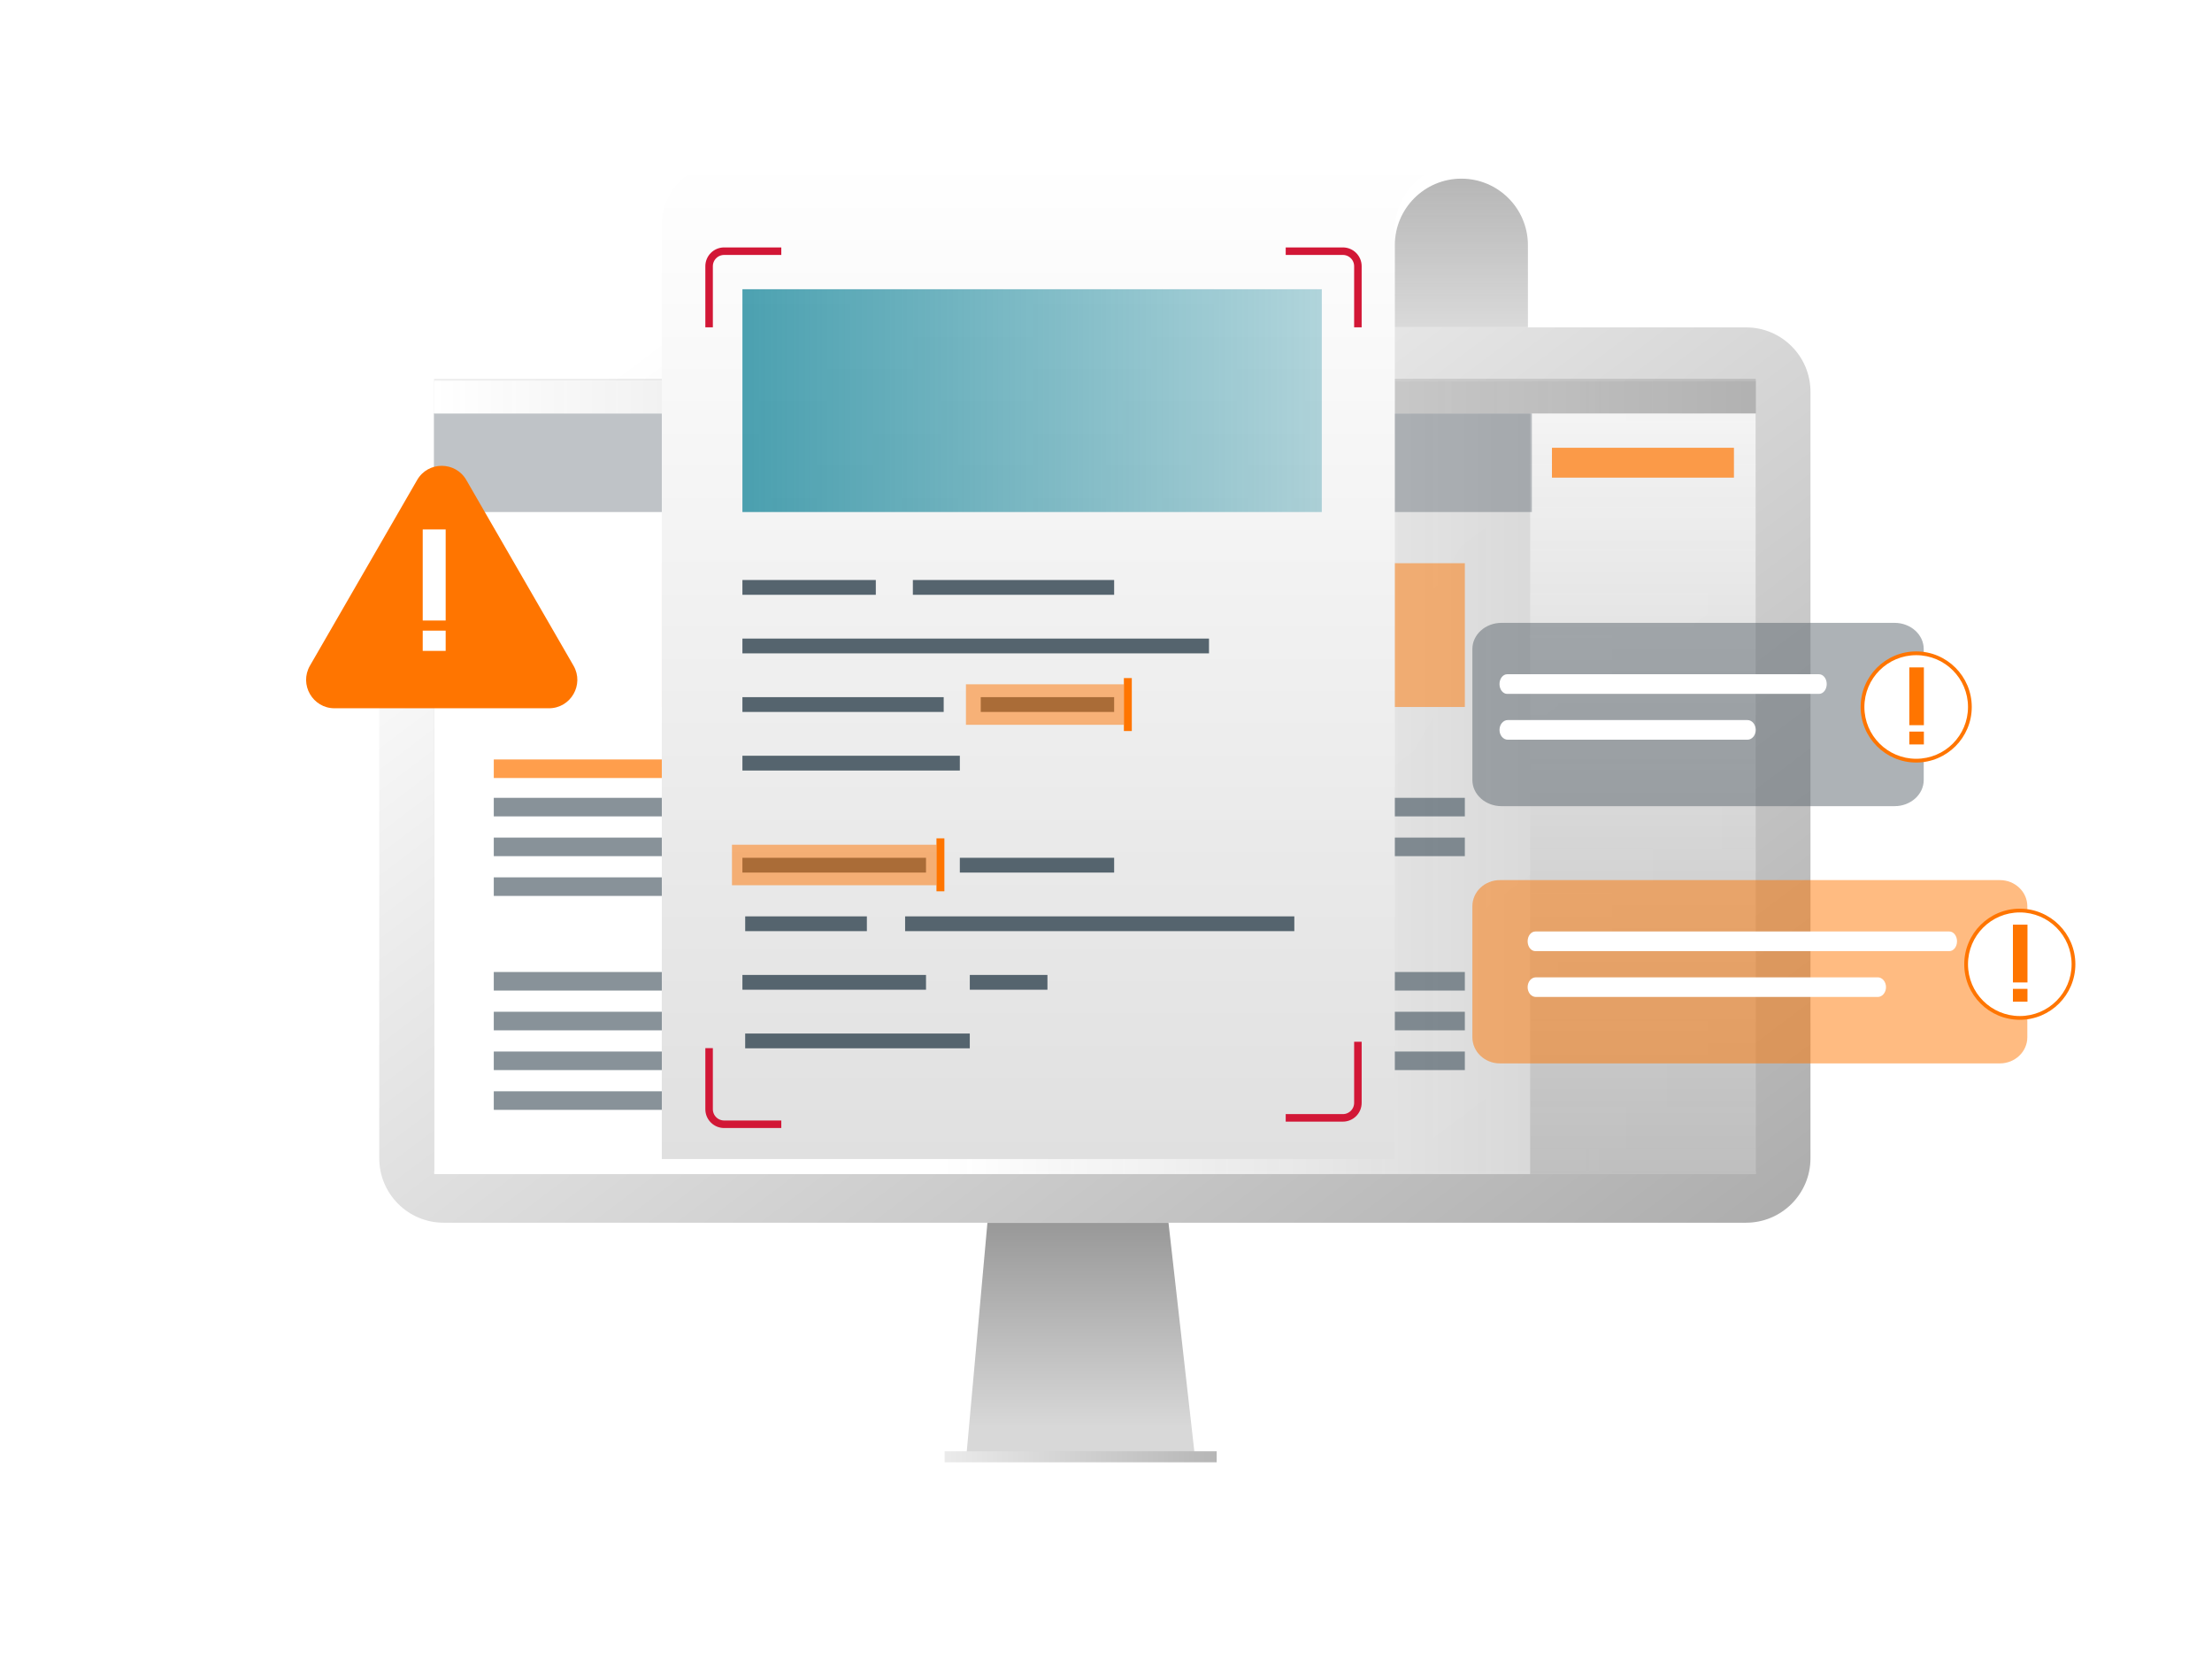 <?xml version="1.0" encoding="UTF-8"?>
<svg id="Layer_1" data-name="Layer 1" xmlns="http://www.w3.org/2000/svg" xmlns:xlink="http://www.w3.org/1999/xlink" viewBox="0 0 1176 882">
  <defs>
    <style>
      .cls-1, .cls-2, .cls-3, .cls-4, .cls-5, .cls-6, .cls-7, .cls-8, .cls-9, .cls-10, .cls-11, .cls-12, .cls-13, .cls-14, .cls-15, .cls-16, .cls-17, .cls-18, .cls-19 {
        stroke-width: 0px;
      }

      .cls-1, .cls-5, .cls-6, .cls-20 {
        opacity: .7;
      }

      .cls-1, .cls-6, .cls-7, .cls-8, .cls-18 {
        fill: #ff7500;
      }

      .cls-2 {
        fill: url(#linear-gradient);
      }

      .cls-3 {
        fill: url(#linear-gradient-10);
      }

      .cls-4 {
        fill: url(#linear-gradient-8);
        filter: url(#drop-shadow-11);
      }

      .cls-5 {
        fill: #5a646c;
        filter: url(#drop-shadow-14);
      }

      .cls-6 {
        filter: url(#drop-shadow-13);
      }

      .cls-21 {
        fill: none;
        stroke: #d21736;
        stroke-miterlimit: 10;
        stroke-width: 4px;
      }

      .cls-7 {
        opacity: .5;
      }

      .cls-8 {
        filter: url(#drop-shadow-12);
      }

      .cls-9 {
        fill: url(#linear-gradient-4);
      }

      .cls-10 {
        fill: url(#linear-gradient-3);
      }

      .cls-11 {
        fill: url(#linear-gradient-9);
      }

      .cls-12 {
        fill: url(#linear-gradient-7);
      }

      .cls-13 {
        fill: url(#linear-gradient-5);
      }

      .cls-14 {
        fill: url(#linear-gradient-6);
      }

      .cls-15 {
        fill: #283745;
        opacity: .3;
      }

      .cls-16 {
        fill: url(#linear-gradient-2);
        isolation: isolate;
        opacity: .2;
      }

      .cls-17 {
        fill: #55646e;
      }

      .cls-19 {
        fill: #fff;
      }
    </style>
    <linearGradient id="linear-gradient" x1="386.16" y1="-3022.13" x2="1294.71" y2="-4227.44" gradientTransform="translate(0 -2869.99) scale(1 -1)" gradientUnits="userSpaceOnUse">
      <stop offset="0" stop-color="#fff"/>
      <stop offset=".66" stop-color="#909090"/>
      <stop offset="1" stop-color="#232323"/>
    </linearGradient>
    <linearGradient id="linear-gradient-2" x1="1005.4" y1="661.38" x2="-264.59" y2="-86.62" gradientUnits="userSpaceOnUse">
      <stop offset="0" stop-color="#232323"/>
      <stop offset="1" stop-color="#fff"/>
    </linearGradient>
    <linearGradient id="linear-gradient-3" x1="574.52" y1="-3628.84" x2="574.52" y2="-3456.13" gradientTransform="translate(0 -2869.99) scale(1 -1)" gradientUnits="userSpaceOnUse">
      <stop offset="0" stop-color="#d8d8d8"/>
      <stop offset="1" stop-color="#737373"/>
    </linearGradient>
    <linearGradient id="linear-gradient-4" x1="446.46" y1="774.49" x2="909.11" y2="774.49" gradientTransform="matrix(1,0,0,1,0,0)" xlink:href="#linear-gradient"/>
    <linearGradient id="linear-gradient-5" x1="500.48" y1="413.34" x2="1203.08" y2="413.34" gradientUnits="userSpaceOnUse">
      <stop offset="0" stop-color="#fff"/>
      <stop offset="1" stop-color="#afafaf" stop-opacity=".9"/>
    </linearGradient>
    <linearGradient id="linear-gradient-6" x1="873.47" y1="144.18" x2="873.47" y2="725.16" xlink:href="#linear-gradient-5"/>
    <linearGradient id="linear-gradient-7" x1="230.84" y1="211.13" x2="933.44" y2="211.13" xlink:href="#linear-gradient-5"/>
    <linearGradient id="linear-gradient-8" x1="564.4" y1="92.77" x2="564.4" y2="2973.45" gradientTransform="matrix(1,0,0,1,0,0)" xlink:href="#linear-gradient"/>
    <filter id="drop-shadow-11" filterUnits="userSpaceOnUse">
      <feOffset dx="0" dy="-8"/>
      <feGaussianBlur result="blur" stdDeviation="8"/>
      <feFlood flood-color="#10222d" flood-opacity=".3"/>
      <feComposite in2="blur" operator="in"/>
      <feComposite in="SourceGraphic"/>
    </filter>
    <linearGradient id="linear-gradient-9" x1="776.94" y1="96.5" x2="776.94" y2="249.03" gradientUnits="userSpaceOnUse">
      <stop offset="0" stop-color="#afafaf" stop-opacity=".9"/>
      <stop offset="1" stop-color="#fff"/>
    </linearGradient>
    <linearGradient id="linear-gradient-10" x1="394.7" y1="212.99" x2="702.73" y2="212.99" gradientUnits="userSpaceOnUse">
      <stop offset="0" stop-color="#027b91" stop-opacity=".7"/>
      <stop offset="1" stop-color="#027b91" stop-opacity=".3"/>
    </linearGradient>
    <filter id="drop-shadow-12" filterUnits="userSpaceOnUse">
      <feOffset dx="4" dy="4"/>
      <feGaussianBlur result="blur-2" stdDeviation="8"/>
      <feFlood flood-color="#09232e" flood-opacity=".2"/>
      <feComposite in2="blur-2" operator="in"/>
      <feComposite in="SourceGraphic"/>
    </filter>
    <filter id="drop-shadow-13" filterUnits="userSpaceOnUse">
      <feOffset dx="4" dy="4"/>
      <feGaussianBlur result="blur-3" stdDeviation="8"/>
      <feFlood flood-color="#09232e" flood-opacity=".2"/>
      <feComposite in2="blur-3" operator="in"/>
      <feComposite in="SourceGraphic"/>
    </filter>
    <filter id="drop-shadow-14" filterUnits="userSpaceOnUse">
      <feOffset dx="4" dy="4"/>
      <feGaussianBlur result="blur-4" stdDeviation="8"/>
      <feFlood flood-color="#09232e" flood-opacity=".2"/>
      <feComposite in2="blur-4" operator="in"/>
      <feComposite in="SourceGraphic"/>
    </filter>
  </defs>
  <path class="cls-2" d="m928.27,174.05H235.89c-18.92,0-34.26,15.34-34.26,34.26v407.48c0,18.92,15.34,34.26,34.26,34.26h692.38c18.92,0,34.26-15.34,34.26-34.26V208.31c0-18.92-15.34-34.26-34.26-34.26Z"/>
  <path class="cls-16" d="m933.44,201.41H230.73v421.29h702.7V201.41Z"/>
  <path class="cls-10" d="m524.96,650.11h96.27l14.28,126.35h-121.97l11.42-126.35Z"/>
  <rect class="cls-9" x="502.2" y="771.56" width="144.64" height="5.86"/>
  <rect class="cls-13" x="230.84" y="202.49" width="702.6" height="421.71"/>
  <rect class="cls-14" x="813.5" y="219.77" width="119.94" height="404.42"/>
  <rect class="cls-15" x="230.73" y="219.77" width="583.68" height="52.45"/>
  <rect class="cls-12" x="230.84" y="202.49" width="702.6" height="17.29"/>
  <rect class="cls-1" x="825.09" y="238.06" width="96.75" height="15.87"/>
  <g class="cls-20">
    <g>
      <rect class="cls-18" x="262.52" y="403.76" width="264.35" height="9.87"/>
      <g>
        <rect class="cls-17" x="262.52" y="424.16" width="516.26" height="9.87"/>
        <rect class="cls-17" x="262.52" y="445.3" width="516.26" height="9.87"/>
        <rect class="cls-17" x="262.52" y="466.44" width="393.74" height="9.87"/>
      </g>
      <g>
        <rect class="cls-17" x="262.52" y="516.76" width="516.26" height="9.87"/>
        <rect class="cls-17" x="262.52" y="537.9" width="516.26" height="9.87"/>
        <rect class="cls-17" x="262.52" y="559.04" width="516.26" height="9.87"/>
        <rect class="cls-17" x="262.52" y="580.18" width="447.63" height="9.87"/>
      </g>
    </g>
    <rect class="cls-1" x="351.85" y="299.43" width="426.93" height="76.43"/>
  </g>
  <path class="cls-4" d="m741.56,94.98h-357.12c-18,0-32.59,14.59-32.59,32.59v496.62h389.71V130.36c0-19.54,15.84-35.38,35.38-35.38h-35.38Z"/>
  <path class="cls-11" d="m776.94,94.98h0c-19.54,0-35.38,15.84-35.38,35.38v43.64h70.75v-43.64c0-19.54-15.84-35.38-35.38-35.38Z"/>
  <path class="cls-21" d="m683.54,594.31h30.38c4.42,0,8-3.58,8-8v-32.47"/>
  <path class="cls-21" d="m415.37,597.71h-30.38c-4.42,0-8-3.58-8-8v-32.47"/>
  <path class="cls-21" d="m683.54,133.54h30.38c4.42,0,8,3.58,8,8v32.47"/>
  <path class="cls-21" d="m415.37,133.54h-30.38c-4.42,0-8,3.58-8,8v32.47"/>
  <rect class="cls-3" x="394.7" y="153.77" width="308.03" height="118.45"/>
  <rect class="cls-17" x="394.7" y="308.36" width="70.92" height="7.86"/>
  <rect class="cls-17" x="394.7" y="401.79" width="115.59" height="7.86"/>
  <rect class="cls-17" x="394.7" y="339.5" width="248.06" height="7.86"/>
  <rect class="cls-17" x="485.32" y="308.36" width="107.01" height="7.86"/>
  <rect class="cls-17" x="510.29" y="456.04" width="82.04" height="7.86"/>
  <rect class="cls-17" x="396.18" y="487.18" width="64.69" height="7.86"/>
  <rect class="cls-17" x="396.17" y="549.47" width="119.41" height="7.86"/>
  <rect class="cls-17" x="481.2" y="487.18" width="206.92" height="7.86"/>
  <rect class="cls-17" x="394.7" y="456.04" width="97.61" height="7.86"/>
  <rect class="cls-17" x="394.7" y="518.32" width="97.61" height="7.86"/>
  <rect class="cls-17" x="515.59" y="518.32" width="41.28" height="7.86"/>
  <rect class="cls-17" x="521.41" y="370.64" width="70.92" height="7.86"/>
  <rect class="cls-17" x="394.7" y="370.64" width="107.01" height="7.86"/>
  <g>
    <path class="cls-8" d="m217.76,251.2c5.81-10.07,20.34-10.07,26.16,0l56.98,98.7c5.81,10.07-1.45,22.65-13.08,22.65h-113.96c-11.62,0-18.89-12.58-13.08-22.65l56.98-98.7Z"/>
    <path class="cls-19" d="m224.74,329.9v-48.43h12.2v48.43h-12.2Zm0,16.14v-10.76h12.2v10.76h-12.2Z"/>
  </g>
  <path class="cls-6" d="m793.39,463.9h265.82c8.07,0,14.61,6.23,14.61,13.92v69.61c0,7.69-6.54,13.92-14.61,13.92h-265.82c-8.07,0-14.61-6.23-14.61-13.92v-69.61c0-7.69,6.54-13.92,14.61-13.92Z"/>
  <path class="cls-19" d="m816.24,495.22h220.12c2.25,0,4.08,2.34,4.08,5.22h0c0,2.88-1.83,5.22-4.08,5.22h-220.12c-2.25,0-4.08-2.34-4.08-5.22h0c0-2.88,1.83-5.22,4.08-5.22Z"/>
  <path class="cls-19" d="m816.54,519.59h181.76c2.42,0,4.38,2.34,4.38,5.22h0c0,2.88-1.96,5.22-4.38,5.22h-181.76c-2.42,0-4.38-2.34-4.38-5.22h0c0-2.88,1.96-5.22,4.38-5.22Z"/>
  <g>
    <circle class="cls-19" cx="1073.82" cy="512.63" r="28.54"/>
    <path class="cls-18" d="m1073.82,485.09c15.21,0,27.54,12.33,27.54,27.54s-12.33,27.54-27.54,27.54-27.54-12.33-27.54-27.54,12.33-27.54,27.54-27.54m0-2c-16.29,0-29.54,13.25-29.54,29.54s13.25,29.54,29.54,29.54,29.54-13.25,29.54-29.54-13.25-29.54-29.54-29.54h0Z"/>
  </g>
  <path class="cls-18" d="m1070.16,522.31v-30.72h7.74v30.72h-7.74Zm0,10.24v-6.83h7.74v6.83h-7.74Z"/>
  <path class="cls-5" d="m794.27,327.14h208.98c8.55,0,15.49,6.23,15.49,13.92v69.61c0,7.69-6.93,13.92-15.49,13.92h-208.98c-8.55,0-15.49-6.23-15.49-13.92v-69.61c0-7.69,6.93-13.92,15.49-13.92Z"/>
  <path class="cls-19" d="m801.28,358.46h165.81c2.25,0,4.08,2.34,4.08,5.22h0c0,2.88-1.83,5.22-4.08,5.22h-165.81c-2.25,0-4.08-2.34-4.08-5.22h0c0-2.88,1.83-5.22,4.08-5.22Z"/>
  <path class="cls-19" d="m801.59,382.82h127.45c2.42,0,4.38,2.34,4.38,5.22h0c0,2.88-1.96,5.22-4.38,5.22h-127.45c-2.42,0-4.38-2.34-4.38-5.22h0c0-2.88,1.96-5.22,4.38-5.22Z"/>
  <g>
    <circle class="cls-19" cx="1018.74" cy="375.86" r="28.54"/>
    <path class="cls-18" d="m1018.74,348.32c15.21,0,27.54,12.33,27.54,27.54s-12.33,27.54-27.54,27.54-27.54-12.33-27.54-27.54,12.33-27.54,27.54-27.54m0-2c-16.29,0-29.54,13.25-29.54,29.54s13.25,29.54,29.54,29.54,29.54-13.25,29.54-29.54-13.25-29.54-29.54-29.54h0Z"/>
  </g>
  <path class="cls-18" d="m1015.08,385.54v-30.72h7.74v30.72h-7.74Zm0,10.24v-6.83h7.74v6.83h-7.74Z"/>
  <rect class="cls-7" x="389.15" y="449.1" width="108.73" height="21.54"/>
  <rect class="cls-7" x="513.54" y="363.8" width="83.97" height="21.54"/>
  <rect class="cls-18" x="497.87" y="445.7" width="4.21" height="28.15"/>
  <rect class="cls-18" x="597.51" y="360.5" width="4.21" height="28.15"/>
</svg>